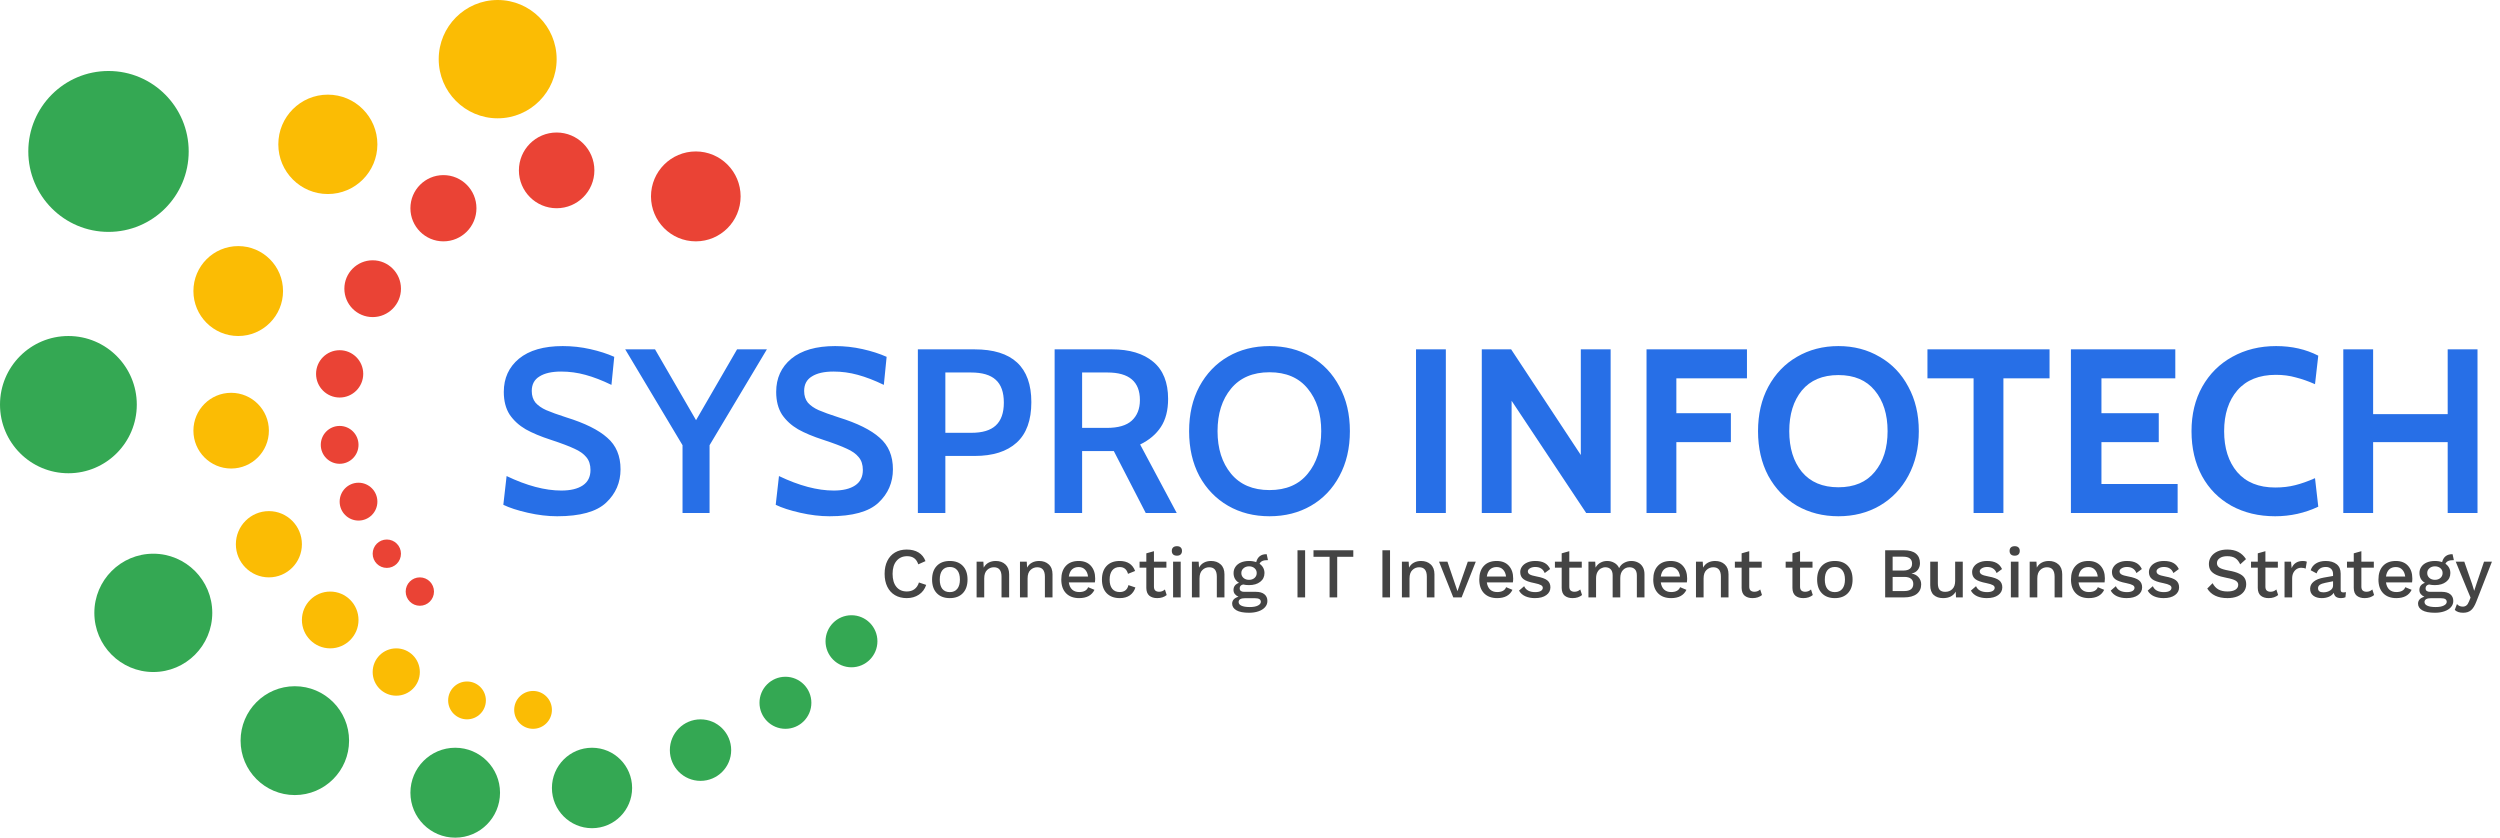 <svg width="385" height="129" viewBox="0 0 385 129" fill="none" xmlns="http://www.w3.org/2000/svg">
<path d="M107.154 37.169C110.965 37.169 114.055 34.07 114.055 30.246C114.055 26.422 110.965 23.322 107.154 23.322C103.342 23.322 100.252 26.422 100.252 30.246C100.252 34.07 103.342 37.169 107.154 37.169Z" fill="#EA4335"/>
<path d="M76.642 18.22C81.657 18.22 85.723 14.142 85.723 9.11C85.723 4.079 81.657 0 76.642 0C71.627 0 67.561 4.079 67.561 9.11C67.561 14.142 71.627 18.22 76.642 18.22Z" fill="#FBBC04"/>
<path d="M50.489 29.881C54.702 29.881 58.117 26.455 58.117 22.229C58.117 18.002 54.702 14.576 50.489 14.576C46.277 14.576 42.861 18.002 42.861 22.229C42.861 26.455 46.277 29.881 50.489 29.881Z" fill="#FBBC04"/>
<path d="M36.687 51.746C40.498 51.746 43.588 48.646 43.588 44.822C43.588 40.998 40.498 37.898 36.687 37.898C32.875 37.898 29.785 40.998 29.785 44.822C29.785 48.646 32.875 51.746 36.687 51.746Z" fill="#FBBC04"/>
<path d="M35.597 72.153C38.807 72.153 41.409 69.542 41.409 66.322C41.409 63.102 38.807 60.492 35.597 60.492C32.387 60.492 29.785 63.102 29.785 66.322C29.785 69.542 32.387 72.153 35.597 72.153Z" fill="#FBBC04"/>
<path d="M41.409 88.915C44.217 88.915 46.494 86.631 46.494 83.814C46.494 80.996 44.217 78.712 41.409 78.712C38.6 78.712 36.323 80.996 36.323 83.814C36.323 86.631 38.6 88.915 41.409 88.915Z" fill="#FBBC04"/>
<path d="M50.853 99.847C53.26 99.847 55.211 97.89 55.211 95.475C55.211 93.059 53.26 91.102 50.853 91.102C48.445 91.102 46.494 93.059 46.494 95.475C46.494 97.89 48.445 99.847 50.853 99.847Z" fill="#FBBC04"/>
<path d="M61.023 107.136C63.029 107.136 64.656 105.505 64.656 103.492C64.656 101.479 63.029 99.848 61.023 99.848C59.017 99.848 57.391 101.479 57.391 103.492C57.391 105.505 59.017 107.136 61.023 107.136Z" fill="#FBBC04"/>
<path d="M71.92 110.779C73.525 110.779 74.826 109.474 74.826 107.864C74.826 106.254 73.525 104.949 71.92 104.949C70.315 104.949 69.014 106.254 69.014 107.864C69.014 109.474 70.315 110.779 71.92 110.779Z" fill="#FBBC04"/>
<path d="M82.091 112.237C83.695 112.237 84.996 110.932 84.996 109.322C84.996 107.712 83.695 106.407 82.091 106.407C80.486 106.407 79.185 107.712 79.185 109.322C79.185 110.932 80.486 112.237 82.091 112.237Z" fill="#FBBC04"/>
<path d="M16.709 35.712C23.529 35.712 29.059 30.165 29.059 23.322C29.059 16.479 23.529 10.932 16.709 10.932C9.888 10.932 4.359 16.479 4.359 23.322C4.359 30.165 9.888 35.712 16.709 35.712Z" fill="#34A853"/>
<path d="M10.534 72.881C16.351 72.881 21.067 68.15 21.067 62.313C21.067 56.477 16.351 51.746 10.534 51.746C4.716 51.746 0 56.477 0 62.313C0 68.15 4.716 72.881 10.534 72.881Z" fill="#34A853"/>
<path d="M23.61 103.491C28.625 103.491 32.691 99.413 32.691 94.381C32.691 89.35 28.625 85.271 23.61 85.271C18.595 85.271 14.529 89.35 14.529 94.381C14.529 99.413 18.595 103.491 23.61 103.491Z" fill="#34A853"/>
<path d="M45.404 122.44C50.018 122.44 53.758 118.688 53.758 114.059C53.758 109.43 50.018 105.678 45.404 105.678C40.79 105.678 37.05 109.43 37.05 114.059C37.05 118.688 40.79 122.44 45.404 122.44Z" fill="#34A853"/>
<path d="M70.104 129C73.915 129 77.005 125.9 77.005 122.076C77.005 118.252 73.915 115.152 70.104 115.152C66.292 115.152 63.203 118.252 63.203 122.076C63.203 125.9 66.292 129 70.104 129Z" fill="#34A853"/>
<path d="M91.171 127.542C94.582 127.542 97.346 124.768 97.346 121.347C97.346 117.926 94.582 115.152 91.171 115.152C87.761 115.152 84.996 117.926 84.996 121.347C84.996 124.768 87.761 127.542 91.171 127.542Z" fill="#34A853"/>
<path d="M107.88 120.254C110.488 120.254 112.602 118.133 112.602 115.517C112.602 112.901 110.488 110.78 107.88 110.78C105.272 110.78 103.158 112.901 103.158 115.517C103.158 118.133 105.272 120.254 107.88 120.254Z" fill="#34A853"/>
<path d="M120.956 112.237C123.163 112.237 124.952 110.443 124.952 108.229C124.952 106.015 123.163 104.221 120.956 104.221C118.749 104.221 116.961 106.015 116.961 108.229C116.961 110.443 118.749 112.237 120.956 112.237Z" fill="#34A853"/>
<path d="M131.127 102.763C133.334 102.763 135.123 100.968 135.123 98.754C135.123 96.54 133.334 94.746 131.127 94.746C128.921 94.746 127.132 96.54 127.132 98.754C127.132 100.968 128.921 102.763 131.127 102.763Z" fill="#34A853"/>
<path d="M85.723 32.068C88.933 32.068 91.535 29.457 91.535 26.237C91.535 23.017 88.933 20.407 85.723 20.407C82.513 20.407 79.911 23.017 79.911 26.237C79.911 29.457 82.513 32.068 85.723 32.068Z" fill="#EA4335"/>
<path d="M68.288 37.169C71.096 37.169 73.373 34.885 73.373 32.068C73.373 29.25 71.096 26.966 68.288 26.966C65.479 26.966 63.203 29.25 63.203 32.068C63.203 34.885 65.479 37.169 68.288 37.169Z" fill="#EA4335"/>
<path d="M57.391 48.831C59.798 48.831 61.75 46.873 61.75 44.458C61.75 42.042 59.798 40.085 57.391 40.085C54.983 40.085 53.032 42.042 53.032 44.458C53.032 46.873 54.983 48.831 57.391 48.831Z" fill="#EA4335"/>
<path d="M52.306 61.22C54.312 61.22 55.938 59.589 55.938 57.576C55.938 55.564 54.312 53.932 52.306 53.932C50.3 53.932 48.673 55.564 48.673 57.576C48.673 59.589 50.3 61.22 52.306 61.22Z" fill="#EA4335"/>
<path d="M52.306 71.424C53.91 71.424 55.211 70.119 55.211 68.508C55.211 66.898 53.91 65.593 52.306 65.593C50.701 65.593 49.4 66.898 49.4 68.508C49.4 70.119 50.701 71.424 52.306 71.424Z" fill="#EA4335"/>
<path d="M55.211 80.169C56.816 80.169 58.117 78.864 58.117 77.254C58.117 75.644 56.816 74.339 55.211 74.339C53.606 74.339 52.306 75.644 52.306 77.254C52.306 78.864 53.606 80.169 55.211 80.169Z" fill="#EA4335"/>
<path d="M59.57 87.458C60.774 87.458 61.749 86.479 61.749 85.271C61.749 84.064 60.774 83.085 59.57 83.085C58.367 83.085 57.391 84.064 57.391 85.271C57.391 86.479 58.367 87.458 59.57 87.458Z" fill="#EA4335"/>
<path d="M64.656 93.288C65.859 93.288 66.835 92.309 66.835 91.102C66.835 89.894 65.859 88.915 64.656 88.915C63.452 88.915 62.476 89.894 62.476 91.102C62.476 92.309 63.452 93.288 64.656 93.288Z" fill="#EA4335"/>
<path d="M85.803 79.504C84.367 79.504 82.86 79.324 81.281 78.964C79.702 78.604 78.446 78.196 77.513 77.74L78.016 73.312C81.126 74.8 83.937 75.544 86.448 75.544C87.86 75.544 88.96 75.28 89.75 74.752C90.539 74.224 90.934 73.432 90.934 72.376C90.934 71.56 90.719 70.9 90.288 70.396C89.882 69.892 89.271 69.46 88.458 69.1C87.645 68.716 86.437 68.26 84.834 67.732C83.279 67.228 81.987 66.688 80.958 66.112C79.93 65.512 79.104 64.756 78.482 63.844C77.884 62.908 77.585 61.744 77.585 60.352C77.585 58.24 78.363 56.536 79.918 55.24C81.497 53.944 83.745 53.296 86.664 53.296C88.099 53.296 89.511 53.452 90.898 53.764C92.286 54.076 93.518 54.472 94.594 54.952L94.164 59.272C92.728 58.576 91.389 58.06 90.145 57.724C88.924 57.388 87.681 57.22 86.413 57.22C84.977 57.22 83.865 57.472 83.076 57.976C82.286 58.456 81.891 59.2 81.891 60.208C81.891 60.928 82.083 61.528 82.465 62.008C82.872 62.464 83.422 62.848 84.116 63.16C84.834 63.472 85.862 63.844 87.202 64.276C90.073 65.164 92.178 66.208 93.518 67.408C94.881 68.584 95.563 70.204 95.563 72.268C95.563 74.308 94.822 76.024 93.338 77.416C91.855 78.808 89.343 79.504 85.803 79.504ZM118.1 53.8L109.273 68.56V79H105.11V68.56L96.283 53.8H100.876L107.192 64.708L113.507 53.8H118.1ZM127.749 79.504C126.314 79.504 124.807 79.324 123.228 78.964C121.649 78.604 120.393 78.196 119.46 77.74L119.962 73.312C123.072 74.8 125.883 75.544 128.395 75.544C129.806 75.544 130.907 75.28 131.696 74.752C132.486 74.224 132.88 73.432 132.88 72.376C132.88 71.56 132.665 70.9 132.235 70.396C131.828 69.892 131.218 69.46 130.404 69.1C129.591 68.716 128.383 68.26 126.78 67.732C125.225 67.228 123.933 66.688 122.905 66.112C121.876 65.512 121.051 64.756 120.429 63.844C119.831 62.908 119.532 61.744 119.532 60.352C119.532 58.24 120.309 56.536 121.864 55.24C123.443 53.944 125.692 53.296 128.61 53.296C130.046 53.296 131.457 53.452 132.845 53.764C134.232 54.076 135.464 54.472 136.541 54.952L136.11 59.272C134.675 58.576 133.335 58.06 132.091 57.724C130.871 57.388 129.627 57.22 128.359 57.22C126.924 57.22 125.811 57.472 125.022 57.976C124.232 58.456 123.838 59.2 123.838 60.208C123.838 60.928 124.029 61.528 124.412 62.008C124.819 62.464 125.369 62.848 126.063 63.16C126.78 63.472 127.809 63.844 129.149 64.276C132.019 65.164 134.124 66.208 135.464 67.408C136.828 68.584 137.51 70.204 137.51 72.268C137.51 74.308 136.768 76.024 135.285 77.416C133.802 78.808 131.29 79.504 127.749 79.504ZM141.351 53.8H150.071C155.908 53.8 158.827 56.512 158.827 61.936C158.827 64.72 158.073 66.796 156.566 68.164C155.059 69.532 152.906 70.216 150.107 70.216H145.585V79H141.351V53.8ZM149.604 66.652C151.279 66.652 152.523 66.28 153.336 65.536C154.174 64.768 154.592 63.592 154.592 62.008C154.592 60.4 154.174 59.224 153.336 58.48C152.523 57.736 151.255 57.364 149.533 57.364H145.585V66.652H149.604ZM162.412 53.8H171.24C173.943 53.8 176.06 54.436 177.591 55.708C179.122 56.98 179.888 58.888 179.888 61.432C179.888 63.184 179.517 64.624 178.775 65.752C178.034 66.88 176.969 67.78 175.581 68.452L181.215 79H176.443L171.527 69.46H171.347H166.646V79H162.412V53.8ZM170.45 65.896C172.196 65.896 173.476 65.524 174.29 64.78C175.127 64.012 175.546 62.956 175.546 61.612C175.546 58.78 173.883 57.364 170.558 57.364H166.646V65.896H170.45ZM195.503 79.504C193.111 79.504 190.982 78.964 189.116 77.884C187.25 76.804 185.779 75.28 184.702 73.312C183.649 71.32 183.123 69.016 183.123 66.4C183.123 63.784 183.649 61.492 184.702 59.524C185.779 57.532 187.25 55.996 189.116 54.916C190.982 53.836 193.111 53.296 195.503 53.296C197.895 53.296 200.024 53.836 201.89 54.916C203.756 55.996 205.216 57.532 206.268 59.524C207.345 61.492 207.883 63.784 207.883 66.4C207.883 69.016 207.345 71.32 206.268 73.312C205.216 75.28 203.756 76.804 201.89 77.884C200.024 78.964 197.895 79.504 195.503 79.504ZM195.503 75.472C198.063 75.472 200.024 74.632 201.388 72.952C202.776 71.272 203.469 69.088 203.469 66.4C203.469 63.712 202.776 61.528 201.388 59.848C200.024 58.168 198.063 57.328 195.503 57.328C192.943 57.328 190.97 58.168 189.582 59.848C188.195 61.528 187.501 63.712 187.501 66.4C187.501 69.088 188.195 71.272 189.582 72.952C190.97 74.632 192.943 75.472 195.503 75.472Z" fill="#276FE7"/>
<path d="M218.067 53.8H222.66V79H218.067V53.8ZM228.195 53.8H232.716L243.445 70.072V53.8H248.038V79H244.271L232.788 61.72V79H228.195V53.8ZM253.566 53.8H269.032V58.264H258.159V63.628H266.556V68.092H258.159V79H253.566V53.8ZM283.117 79.504C280.749 79.504 278.62 78.964 276.73 77.884C274.864 76.78 273.392 75.244 272.316 73.276C271.263 71.284 270.737 68.992 270.737 66.4C270.737 63.808 271.263 61.528 272.316 59.56C273.392 57.568 274.864 56.032 276.73 54.952C278.62 53.848 280.749 53.296 283.117 53.296C285.485 53.296 287.603 53.848 289.468 54.952C291.358 56.032 292.83 57.568 293.882 59.56C294.959 61.528 295.497 63.808 295.497 66.4C295.497 68.992 294.959 71.284 293.882 73.276C292.83 75.244 291.358 76.78 289.468 77.884C287.603 78.964 285.485 79.504 283.117 79.504ZM283.117 75.04C285.557 75.04 287.423 74.248 288.715 72.664C290.031 71.08 290.689 68.992 290.689 66.4C290.689 63.808 290.031 61.72 288.715 60.136C287.423 58.552 285.557 57.76 283.117 57.76C280.677 57.76 278.799 58.552 277.483 60.136C276.191 61.72 275.546 63.808 275.546 66.4C275.546 68.992 276.191 71.08 277.483 72.664C278.799 74.248 280.677 75.04 283.117 75.04ZM303.932 58.264H296.827V53.8H315.63V58.264H308.525V79H303.932V58.264ZM318.921 53.8H334.997V58.264H323.622V63.628H332.45V68.092H323.622V74.536H335.356V79H318.921V53.8ZM350.376 79.504C347.84 79.504 345.591 78.964 343.629 77.884C341.692 76.804 340.185 75.28 339.108 73.312C338.032 71.32 337.493 69.016 337.493 66.4C337.493 63.808 338.044 61.528 339.144 59.56C340.268 57.568 341.811 56.032 343.773 54.952C345.759 53.848 348.007 53.296 350.519 53.296C352.935 53.296 355.1 53.788 357.014 54.772L356.512 59.164C355.483 58.708 354.49 58.36 353.533 58.12C352.6 57.856 351.584 57.724 350.483 57.724C347.924 57.724 345.95 58.516 344.562 60.1C343.199 61.684 342.517 63.784 342.517 66.4C342.517 69.016 343.187 71.116 344.527 72.7C345.89 74.284 347.84 75.076 350.376 75.076C351.5 75.076 352.529 74.956 353.462 74.716C354.419 74.476 355.435 74.116 356.512 73.636L357.014 78.028C354.933 79.012 352.72 79.504 350.376 79.504ZM360.868 53.8H365.461V63.772H376.944V53.8H381.537V79H376.944V68.092H365.461V79H360.868V53.8Z" fill="#276FE7"/>
<path d="M142.634 90.075C142.415 90.728 142.038 91.23 141.505 91.582C140.978 91.934 140.357 92.11 139.641 92.11C138.946 92.11 138.343 91.96 137.832 91.659C137.32 91.358 136.925 90.926 136.647 90.361C136.369 89.796 136.231 89.133 136.231 88.37C136.231 87.607 136.369 86.944 136.647 86.379C136.925 85.814 137.32 85.382 137.832 85.081C138.343 84.78 138.943 84.63 139.63 84.63C140.353 84.63 140.96 84.78 141.45 85.081C141.947 85.382 142.305 85.825 142.524 86.412L141.417 86.907C141.27 86.474 141.059 86.159 140.781 85.961C140.503 85.756 140.141 85.653 139.696 85.653C139.016 85.653 138.471 85.895 138.062 86.379C137.66 86.856 137.459 87.519 137.459 88.37C137.459 89.228 137.652 89.895 138.04 90.372C138.428 90.849 138.965 91.087 139.652 91.087C140.119 91.087 140.511 90.97 140.825 90.735C141.147 90.5 141.377 90.156 141.516 89.701L142.634 90.075ZM146.27 86.39C147.125 86.39 147.794 86.643 148.277 87.149C148.759 87.655 149 88.355 149 89.25C149 90.145 148.759 90.845 148.277 91.351C147.794 91.857 147.125 92.11 146.27 92.11C145.415 92.11 144.746 91.857 144.264 91.351C143.781 90.845 143.54 90.145 143.54 89.25C143.54 88.355 143.781 87.655 144.264 87.149C144.746 86.643 145.415 86.39 146.27 86.39ZM146.27 87.314C145.773 87.314 145.389 87.483 145.119 87.82C144.856 88.15 144.724 88.627 144.724 89.25C144.724 89.873 144.856 90.354 145.119 90.691C145.389 91.021 145.773 91.186 146.27 91.186C146.767 91.186 147.15 91.017 147.422 90.68C147.692 90.343 147.827 89.866 147.827 89.25C147.827 88.634 147.692 88.157 147.422 87.82C147.15 87.483 146.767 87.314 146.27 87.314ZM153.346 86.39C153.953 86.39 154.447 86.566 154.827 86.918C155.214 87.27 155.408 87.776 155.408 88.436V92H154.235V88.81C154.235 87.842 153.844 87.358 153.061 87.358C152.653 87.358 152.302 87.501 152.009 87.787C151.717 88.066 151.57 88.498 151.57 89.085V92H150.397V86.5H151.439L151.493 87.413C151.677 87.068 151.929 86.812 152.25 86.643C152.572 86.474 152.938 86.39 153.346 86.39ZM160.026 86.39C160.633 86.39 161.126 86.566 161.506 86.918C161.894 87.27 162.087 87.776 162.087 88.436V92H160.914V88.81C160.914 87.842 160.523 87.358 159.741 87.358C159.331 87.358 158.98 87.501 158.688 87.787C158.396 88.066 158.25 88.498 158.25 89.085V92H157.076V86.5H158.118L158.173 87.413C158.355 87.068 158.607 86.812 158.929 86.643C159.251 86.474 159.616 86.39 160.026 86.39ZM168.657 89.085C168.657 89.298 168.642 89.499 168.613 89.69H164.6C164.666 90.174 164.837 90.544 165.115 90.801C165.392 91.05 165.751 91.175 166.19 91.175C166.548 91.175 166.844 91.113 167.078 90.988C167.319 90.856 167.484 90.669 167.571 90.427L168.547 90.834C168.138 91.685 167.352 92.11 166.19 92.11C165.327 92.11 164.651 91.857 164.161 91.351C163.679 90.845 163.438 90.145 163.438 89.25C163.438 88.348 163.671 87.648 164.14 87.149C164.607 86.643 165.265 86.39 166.113 86.39C166.917 86.39 167.542 86.636 167.988 87.127C168.434 87.618 168.657 88.271 168.657 89.085ZM166.113 87.325C165.689 87.325 165.346 87.45 165.082 87.699C164.826 87.948 164.666 88.311 164.6 88.788H167.56C167.502 88.326 167.344 87.967 167.089 87.71C166.84 87.453 166.515 87.325 166.113 87.325ZM172.429 86.39C173.628 86.39 174.42 86.903 174.808 87.93L173.712 88.37C173.521 87.673 173.094 87.325 172.429 87.325C171.939 87.325 171.559 87.494 171.288 87.831C171.018 88.168 170.883 88.645 170.883 89.261C170.883 89.877 171.018 90.35 171.288 90.68C171.559 91.01 171.939 91.175 172.429 91.175C172.802 91.175 173.102 91.083 173.328 90.9C173.554 90.717 173.705 90.453 173.777 90.108L174.852 90.471C174.691 90.984 174.406 91.388 173.997 91.681C173.587 91.967 173.072 92.11 172.451 92.11C171.588 92.11 170.912 91.857 170.422 91.351C169.94 90.845 169.699 90.145 169.699 89.25C169.699 88.355 169.94 87.655 170.422 87.149C170.905 86.643 171.573 86.39 172.429 86.39ZM179.67 91.637C179.495 91.784 179.279 91.901 179.023 91.989C178.774 92.07 178.504 92.11 178.212 92.11C177.708 92.11 177.302 91.985 176.995 91.736C176.695 91.479 176.541 91.083 176.534 90.548V87.424H175.493V86.5H176.534V85.213L177.708 84.883V86.5H179.626V87.424H177.708V90.35C177.708 90.614 177.776 90.812 177.916 90.944C178.062 91.069 178.259 91.131 178.508 91.131C178.844 91.131 179.14 91.014 179.396 90.779L179.67 91.637ZM181.247 85.576C180.998 85.576 180.805 85.514 180.666 85.389C180.527 85.257 180.458 85.074 180.458 84.839C180.458 84.604 180.527 84.425 180.666 84.3C180.805 84.175 180.998 84.113 181.247 84.113C181.495 84.113 181.686 84.175 181.817 84.3C181.956 84.425 182.026 84.604 182.026 84.839C182.026 85.074 181.956 85.257 181.817 85.389C181.686 85.514 181.495 85.576 181.247 85.576ZM181.828 92H180.655V86.5H181.828V92ZM186.503 86.39C187.11 86.39 187.604 86.566 187.983 86.918C188.371 87.27 188.565 87.776 188.565 88.436V92H187.391V88.81C187.391 87.842 187.001 87.358 186.218 87.358C185.809 87.358 185.459 87.501 185.166 87.787C184.874 88.066 184.727 88.498 184.727 89.085V92H183.554V86.5H184.595L184.65 87.413C184.834 87.068 185.086 86.812 185.407 86.643C185.729 86.474 186.095 86.39 186.503 86.39ZM193.424 91.142C193.979 91.142 194.411 91.267 194.718 91.516C195.025 91.765 195.178 92.11 195.178 92.55C195.178 92.924 195.054 93.247 194.805 93.518C194.564 93.789 194.227 93.998 193.797 94.145C193.372 94.292 192.894 94.365 192.36 94.365C191.49 94.365 190.836 94.237 190.398 93.98C189.966 93.723 189.751 93.382 189.751 92.957C189.751 92.708 189.834 92.488 190.003 92.297C190.178 92.114 190.42 91.982 190.727 91.901C190.492 91.791 190.306 91.652 190.167 91.483C190.028 91.307 189.959 91.098 189.959 90.856C189.959 90.321 190.244 89.954 190.814 89.756C190.536 89.595 190.324 89.386 190.178 89.129C190.039 88.872 189.97 88.579 189.97 88.249C189.97 87.882 190.069 87.56 190.266 87.281C190.463 86.995 190.741 86.775 191.099 86.621C191.464 86.467 191.881 86.39 192.349 86.39C192.751 86.39 193.12 86.449 193.457 86.566C193.558 86.163 193.742 85.858 194.005 85.653C194.275 85.44 194.63 85.338 195.069 85.345L195.266 86.258C194.915 86.251 194.63 86.295 194.411 86.39C194.198 86.485 194.052 86.628 193.972 86.819C194.213 86.988 194.4 87.193 194.531 87.435C194.663 87.677 194.729 87.948 194.729 88.249C194.729 88.814 194.509 89.265 194.071 89.602C193.639 89.939 193.065 90.108 192.349 90.108C192.012 90.108 191.709 90.075 191.439 90.009C191.256 90.053 191.121 90.126 191.034 90.229C190.953 90.324 190.913 90.453 190.913 90.614C190.913 90.783 190.971 90.915 191.088 91.01C191.212 91.098 191.38 91.142 191.593 91.142H193.424ZM192.349 87.215C192.012 87.215 191.731 87.314 191.505 87.512C191.278 87.703 191.165 87.948 191.165 88.249C191.165 88.557 191.278 88.81 191.505 89.008C191.731 89.199 192.012 89.294 192.349 89.294C192.692 89.294 192.974 89.199 193.194 89.008C193.42 88.81 193.534 88.557 193.534 88.249C193.534 87.941 193.42 87.692 193.194 87.501C192.974 87.31 192.692 87.215 192.349 87.215ZM192.47 93.485C193.003 93.485 193.42 93.408 193.72 93.254C194.019 93.1 194.169 92.909 194.169 92.682C194.169 92.499 194.096 92.359 193.95 92.264C193.804 92.169 193.558 92.121 193.216 92.121H191.735C191.406 92.121 191.157 92.172 190.99 92.275C190.828 92.378 190.749 92.521 190.749 92.704C190.749 92.953 190.891 93.144 191.176 93.276C191.468 93.415 191.9 93.485 192.47 93.485ZM200.988 92H199.815V84.74H200.988V92ZM208.408 85.752H205.93V92H204.757V85.752H202.279V84.74H208.408V85.752ZM214.065 92H212.892V84.74H214.065V92ZM218.844 86.39C219.451 86.39 219.944 86.566 220.324 86.918C220.712 87.27 220.905 87.776 220.905 88.436V92H219.732V88.81C219.732 87.842 219.341 87.358 218.559 87.358C218.149 87.358 217.798 87.501 217.506 87.787C217.214 88.066 217.067 88.498 217.067 89.085V92H215.894V86.5H216.936L216.991 87.413C217.173 87.068 217.425 86.812 217.747 86.643C218.069 86.474 218.434 86.39 218.844 86.39ZM227.269 86.5L225.088 92H223.805L221.612 86.5H222.906L224.452 91.043L226.041 86.5H227.269ZM233.029 89.085C233.029 89.298 233.015 89.499 232.985 89.69H228.972C229.038 90.174 229.21 90.544 229.487 90.801C229.765 91.05 230.123 91.175 230.562 91.175C230.921 91.175 231.217 91.113 231.45 90.988C231.691 90.856 231.856 90.669 231.943 90.427L232.919 90.834C232.511 91.685 231.724 92.11 230.562 92.11C229.7 92.11 229.024 91.857 228.533 91.351C228.051 90.845 227.81 90.145 227.81 89.25C227.81 88.348 228.044 87.648 228.511 87.149C228.98 86.643 229.638 86.39 230.485 86.39C231.289 86.39 231.914 86.636 232.36 87.127C232.807 87.618 233.029 88.271 233.029 89.085ZM230.485 87.325C230.061 87.325 229.718 87.45 229.454 87.699C229.199 87.948 229.038 88.311 228.972 88.788H231.932C231.875 88.326 231.717 87.967 231.461 87.71C231.213 87.453 230.888 87.325 230.485 87.325ZM236.374 92.11C235.819 92.11 235.325 92.015 234.894 91.824C234.47 91.633 234.148 91.344 233.929 90.955L234.718 90.273C234.857 90.588 235.073 90.819 235.365 90.966C235.657 91.113 236.008 91.186 236.418 91.186C236.791 91.186 237.08 91.127 237.284 91.01C237.488 90.885 237.591 90.724 237.591 90.526C237.591 90.35 237.496 90.211 237.306 90.108C237.116 89.998 236.787 89.895 236.319 89.8C235.508 89.646 234.938 89.441 234.609 89.184C234.28 88.927 234.115 88.564 234.115 88.095C234.115 87.794 234.207 87.516 234.389 87.259C234.572 86.995 234.835 86.786 235.179 86.632C235.53 86.471 235.942 86.39 236.418 86.39C237.025 86.39 237.51 86.493 237.876 86.698C238.242 86.896 238.523 87.208 238.72 87.633L237.887 88.249C237.756 87.926 237.569 87.692 237.328 87.545C237.094 87.391 236.795 87.314 236.429 87.314C236.1 87.314 235.826 87.384 235.607 87.523C235.394 87.655 235.289 87.809 235.289 87.985C235.289 88.183 235.383 88.341 235.574 88.458C235.771 88.575 236.126 88.682 236.637 88.777C237.412 88.916 237.96 89.114 238.282 89.371C238.604 89.628 238.764 89.987 238.764 90.449C238.764 90.94 238.552 91.34 238.128 91.648C237.705 91.956 237.12 92.11 236.374 92.11ZM243.636 91.637C243.46 91.784 243.245 91.901 242.989 91.989C242.74 92.07 242.469 92.11 242.177 92.11C241.673 92.11 241.267 91.985 240.96 91.736C240.66 91.479 240.507 91.083 240.5 90.548V87.424H239.458V86.5H240.5V85.213L241.673 84.883V86.5H243.592V87.424H241.673V90.35C241.673 90.614 241.743 90.812 241.881 90.944C242.028 91.069 242.225 91.131 242.473 91.131C242.809 91.131 243.105 91.014 243.361 90.779L243.636 91.637ZM251.232 86.39C251.598 86.39 251.934 86.467 252.241 86.621C252.548 86.768 252.793 86.995 252.975 87.303C253.159 87.611 253.25 87.989 253.25 88.436V92H252.076V88.623C252.076 88.19 251.975 87.871 251.769 87.666C251.565 87.461 251.291 87.358 250.947 87.358C250.545 87.358 250.205 87.505 249.927 87.798C249.657 88.091 249.522 88.495 249.522 89.008V92H248.348V88.623C248.348 88.19 248.247 87.871 248.041 87.666C247.837 87.461 247.563 87.358 247.219 87.358C246.986 87.358 246.759 87.42 246.539 87.545C246.32 87.662 246.142 87.849 246.002 88.106C245.863 88.363 245.794 88.685 245.794 89.074V92H244.62V86.5H245.662L245.717 87.413C245.9 87.076 246.148 86.823 246.462 86.654C246.777 86.478 247.12 86.39 247.493 86.39C247.903 86.39 248.272 86.485 248.601 86.676C248.937 86.859 249.186 87.131 249.346 87.49C249.515 87.131 249.771 86.859 250.114 86.676C250.465 86.485 250.837 86.39 251.232 86.39ZM259.82 89.085C259.82 89.298 259.805 89.499 259.776 89.69H255.763C255.829 90.174 256.001 90.544 256.279 90.801C256.556 91.05 256.915 91.175 257.353 91.175C257.711 91.175 258.007 91.113 258.241 90.988C258.483 90.856 258.647 90.669 258.735 90.427L259.711 90.834C259.301 91.685 258.516 92.11 257.353 92.11C256.49 92.11 255.814 91.857 255.325 91.351C254.842 90.845 254.601 90.145 254.601 89.25C254.601 88.348 254.834 87.648 255.303 87.149C255.77 86.643 256.428 86.39 257.277 86.39C258.08 86.39 258.705 86.636 259.151 87.127C259.597 87.618 259.82 88.271 259.82 89.085ZM257.277 87.325C256.852 87.325 256.509 87.45 256.246 87.699C255.99 87.948 255.829 88.311 255.763 88.788H258.724C258.665 88.326 258.508 87.967 258.252 87.71C258.003 87.453 257.678 87.325 257.277 87.325ZM264.129 86.39C264.736 86.39 265.23 86.566 265.61 86.918C265.997 87.27 266.191 87.776 266.191 88.436V92H265.018V88.81C265.018 87.842 264.627 87.358 263.844 87.358C263.436 87.358 263.085 87.501 262.792 87.787C262.5 88.066 262.353 88.498 262.353 89.085V92H261.18V86.5H262.222L262.276 87.413C262.46 87.068 262.712 86.812 263.033 86.643C263.355 86.474 263.721 86.39 264.129 86.39ZM271.347 91.637C271.172 91.784 270.956 91.901 270.7 91.989C270.452 92.07 270.182 92.11 269.889 92.11C269.384 92.11 268.979 91.985 268.672 91.736C268.373 91.479 268.219 91.083 268.211 90.548V87.424H267.17V86.5H268.211V85.213L269.384 84.883V86.5H271.303V87.424H269.384V90.35C269.384 90.614 269.454 90.812 269.593 90.944C269.739 91.069 269.937 91.131 270.185 91.131C270.522 91.131 270.818 91.014 271.073 90.779L271.347 91.637ZM279.17 91.637C278.994 91.784 278.778 91.901 278.523 91.989C278.274 92.07 278.004 92.11 277.711 92.11C277.207 92.11 276.801 91.985 276.494 91.736C276.194 91.479 276.041 91.083 276.034 90.548V87.424H274.992V86.5H276.034V85.213L277.207 84.883V86.5H279.126V87.424H277.207V90.35C277.207 90.614 277.276 90.812 277.415 90.944C277.561 91.069 277.758 91.131 278.008 91.131C278.343 91.131 278.639 91.014 278.896 90.779L279.17 91.637ZM282.567 86.39C283.422 86.39 284.091 86.643 284.573 87.149C285.056 87.655 285.297 88.355 285.297 89.25C285.297 90.145 285.056 90.845 284.573 91.351C284.091 91.857 283.422 92.11 282.567 92.11C281.712 92.11 281.043 91.857 280.56 91.351C280.078 90.845 279.837 90.145 279.837 89.25C279.837 88.355 280.078 87.655 280.56 87.149C281.043 86.643 281.712 86.39 282.567 86.39ZM282.567 87.314C282.069 87.314 281.686 87.483 281.416 87.82C281.152 88.15 281.021 88.627 281.021 89.25C281.021 89.873 281.152 90.354 281.416 90.691C281.686 91.021 282.069 91.186 282.567 91.186C283.064 91.186 283.448 91.017 283.718 90.68C283.988 90.343 284.124 89.866 284.124 89.25C284.124 88.634 283.988 88.157 283.718 87.82C283.448 87.483 283.064 87.314 282.567 87.314ZM290.315 84.74H293.166C294.014 84.74 294.642 84.912 295.051 85.257C295.468 85.602 295.676 86.093 295.676 86.731C295.676 87.127 295.563 87.472 295.337 87.765C295.11 88.058 294.792 88.242 294.383 88.315V88.326C294.836 88.399 295.194 88.59 295.457 88.898C295.727 89.206 295.863 89.569 295.863 89.987C295.863 90.618 295.633 91.113 295.172 91.472C294.712 91.824 294.058 92 293.209 92H290.315V84.74ZM293.078 87.864C293.999 87.864 294.459 87.508 294.459 86.797C294.459 86.086 293.999 85.73 293.078 85.73H291.466V87.864H293.078ZM293.264 91.021C293.718 91.021 294.061 90.929 294.295 90.746C294.529 90.555 294.646 90.284 294.646 89.932C294.646 89.58 294.529 89.312 294.295 89.129C294.061 88.938 293.718 88.843 293.264 88.843H291.466V91.021H293.264ZM302.267 86.5V92H301.225L301.182 91.109C300.809 91.776 300.158 92.11 299.23 92.11C298.638 92.11 298.159 91.949 297.794 91.626C297.436 91.296 297.256 90.794 297.256 90.119V86.5H298.43V89.811C298.43 90.295 298.524 90.64 298.715 90.845C298.905 91.043 299.186 91.142 299.559 91.142C300.004 91.142 300.37 91.003 300.655 90.724C300.947 90.438 301.094 90.02 301.094 89.47V86.5H302.267ZM305.964 92.11C305.408 92.11 304.915 92.015 304.484 91.824C304.059 91.633 303.738 91.344 303.519 90.955L304.309 90.273C304.447 90.588 304.662 90.819 304.955 90.966C305.247 91.113 305.598 91.186 306.008 91.186C306.381 91.186 306.669 91.127 306.874 91.01C307.079 90.885 307.181 90.724 307.181 90.526C307.181 90.35 307.086 90.211 306.896 90.108C306.706 89.998 306.377 89.895 305.909 89.8C305.098 89.646 304.528 89.441 304.199 89.184C303.87 88.927 303.705 88.564 303.705 88.095C303.705 87.794 303.796 87.516 303.98 87.259C304.162 86.995 304.425 86.786 304.769 86.632C305.12 86.471 305.533 86.39 306.008 86.39C306.614 86.39 307.1 86.493 307.466 86.698C307.831 86.896 308.113 87.208 308.311 87.633L307.477 88.249C307.346 87.926 307.159 87.692 306.918 87.545C306.684 87.391 306.384 87.314 306.019 87.314C305.69 87.314 305.416 87.384 305.197 87.523C304.984 87.655 304.879 87.809 304.879 87.985C304.879 88.183 304.973 88.341 305.164 88.458C305.361 88.575 305.715 88.682 306.227 88.777C307.002 88.916 307.55 89.114 307.872 89.371C308.193 89.628 308.354 89.987 308.354 90.449C308.354 90.94 308.142 91.34 307.719 91.648C307.294 91.956 306.71 92.11 305.964 92.11ZM310.265 85.576C310.017 85.576 309.823 85.514 309.684 85.389C309.546 85.257 309.476 85.074 309.476 84.839C309.476 84.604 309.546 84.425 309.684 84.3C309.823 84.175 310.017 84.113 310.265 84.113C310.513 84.113 310.704 84.175 310.835 84.3C310.974 84.425 311.044 84.604 311.044 84.839C311.044 85.074 310.974 85.257 310.835 85.389C310.704 85.514 310.513 85.576 310.265 85.576ZM310.846 92H309.673V86.5H310.846V92ZM315.521 86.39C316.128 86.39 316.622 86.566 317.002 86.918C317.389 87.27 317.583 87.776 317.583 88.436V92H316.409V88.81C316.409 87.842 316.019 87.358 315.236 87.358C314.828 87.358 314.477 87.501 314.184 87.787C313.892 88.066 313.745 88.498 313.745 89.085V92H312.572V86.5H313.613L313.668 87.413C313.852 87.068 314.104 86.812 314.425 86.643C314.747 86.474 315.113 86.39 315.521 86.39ZM324.152 89.085C324.152 89.298 324.137 89.499 324.109 89.69H320.096C320.161 90.174 320.333 90.544 320.611 90.801C320.889 91.05 321.247 91.175 321.685 91.175C322.043 91.175 322.339 91.113 322.573 90.988C322.815 90.856 322.979 90.669 323.067 90.427L324.043 90.834C323.633 91.685 322.848 92.11 321.685 92.11C320.823 92.11 320.146 91.857 319.657 91.351C319.174 90.845 318.933 90.145 318.933 89.25C318.933 88.348 319.167 87.648 319.635 87.149C320.102 86.643 320.76 86.39 321.609 86.39C322.413 86.39 323.038 86.636 323.484 87.127C323.929 87.618 324.152 88.271 324.152 89.085ZM321.609 87.325C321.185 87.325 320.841 87.45 320.578 87.699C320.322 87.948 320.161 88.311 320.096 88.788H323.056C322.997 88.326 322.841 87.967 322.584 87.71C322.336 87.453 322.01 87.325 321.609 87.325ZM327.498 92.11C326.941 92.11 326.448 92.015 326.017 91.824C325.593 91.633 325.272 91.344 325.052 90.955L325.842 90.273C325.98 90.588 326.196 90.819 326.489 90.966C326.781 91.113 327.132 91.186 327.541 91.186C327.914 91.186 328.202 91.127 328.408 91.01C328.612 90.885 328.715 90.724 328.715 90.526C328.715 90.35 328.619 90.211 328.43 90.108C328.239 89.998 327.91 89.895 327.443 89.8C326.631 89.646 326.061 89.441 325.732 89.184C325.403 88.927 325.239 88.564 325.239 88.095C325.239 87.794 325.33 87.516 325.513 87.259C325.695 86.995 325.959 86.786 326.302 86.632C326.653 86.471 327.066 86.39 327.541 86.39C328.147 86.39 328.634 86.493 329 86.698C329.365 86.896 329.647 87.208 329.844 87.633L329.011 88.249C328.879 87.926 328.693 87.692 328.451 87.545C328.217 87.391 327.917 87.314 327.552 87.314C327.223 87.314 326.949 87.384 326.73 87.523C326.518 87.655 326.412 87.809 326.412 87.985C326.412 88.183 326.507 88.341 326.697 88.458C326.895 88.575 327.248 88.682 327.761 88.777C328.535 88.916 329.083 89.114 329.405 89.371C329.726 89.628 329.888 89.987 329.888 90.449C329.888 90.94 329.676 91.34 329.252 91.648C328.827 91.956 328.243 92.11 327.498 92.11ZM333.191 92.11C332.636 92.11 332.143 92.015 331.711 91.824C331.287 91.633 330.965 91.344 330.746 90.955L331.536 90.273C331.674 90.588 331.89 90.819 332.182 90.966C332.475 91.113 332.825 91.186 333.235 91.186C333.608 91.186 333.897 91.127 334.101 91.01C334.306 90.885 334.408 90.724 334.408 90.526C334.408 90.35 334.314 90.211 334.123 90.108C333.933 89.998 333.604 89.895 333.136 89.8C332.325 89.646 331.755 89.441 331.426 89.184C331.097 88.927 330.932 88.564 330.932 88.095C330.932 87.794 331.024 87.516 331.207 87.259C331.389 86.995 331.652 86.786 331.996 86.632C332.347 86.471 332.76 86.39 333.235 86.39C333.842 86.39 334.327 86.493 334.693 86.698C335.059 86.896 335.34 87.208 335.538 87.633L334.704 88.249C334.573 87.926 334.386 87.692 334.145 87.545C333.911 87.391 333.612 87.314 333.246 87.314C332.917 87.314 332.643 87.384 332.424 87.523C332.211 87.655 332.106 87.809 332.106 87.985C332.106 88.183 332.2 88.341 332.391 88.458C332.588 88.575 332.943 88.682 333.454 88.777C334.229 88.916 334.777 89.114 335.099 89.371C335.421 89.628 335.581 89.987 335.581 90.449C335.581 90.94 335.369 91.34 334.946 91.648C334.522 91.956 333.937 92.11 333.191 92.11ZM342.988 84.63C343.653 84.63 344.22 84.751 344.687 84.993C345.162 85.235 345.561 85.605 345.882 86.104L344.994 86.907C344.79 86.467 344.534 86.148 344.227 85.95C343.919 85.752 343.511 85.653 342.998 85.653C342.494 85.653 342.103 85.756 341.825 85.961C341.548 86.159 341.409 86.416 341.409 86.731C341.409 87.024 341.544 87.259 341.814 87.435C342.085 87.604 342.568 87.75 343.262 87.875C343.913 87.992 344.428 88.143 344.808 88.326C345.195 88.502 345.476 88.726 345.652 88.997C345.827 89.261 345.915 89.591 345.915 89.987C345.915 90.412 345.794 90.786 345.553 91.109C345.312 91.432 344.972 91.681 344.534 91.857C344.103 92.026 343.602 92.11 343.031 92.11C341.562 92.11 340.524 91.619 339.917 90.636L340.74 89.811C340.974 90.251 341.274 90.574 341.639 90.779C342.012 90.984 342.472 91.087 343.02 91.087C343.54 91.087 343.945 90.999 344.237 90.823C344.538 90.64 344.687 90.383 344.687 90.053C344.687 89.789 344.552 89.576 344.281 89.415C344.018 89.254 343.555 89.111 342.889 88.986C342.224 88.861 341.694 88.707 341.299 88.524C340.904 88.341 340.616 88.113 340.433 87.842C340.257 87.571 340.17 87.241 340.17 86.852C340.17 86.441 340.283 86.067 340.51 85.73C340.737 85.393 341.062 85.125 341.485 84.927C341.917 84.729 342.417 84.63 342.988 84.63ZM350.834 91.637C350.659 91.784 350.443 91.901 350.187 91.989C349.939 92.07 349.668 92.11 349.376 92.11C348.872 92.11 348.466 91.985 348.159 91.736C347.859 91.479 347.705 91.083 347.698 90.548V87.424H346.657V86.5H347.698V85.213L348.872 84.883V86.5H350.79V87.424H348.872V90.35C348.872 90.614 348.941 90.812 349.08 90.944C349.226 91.069 349.424 91.131 349.672 91.131C350.008 91.131 350.304 91.014 350.56 90.779L350.834 91.637ZM354.648 86.39C354.904 86.39 355.104 86.427 355.251 86.5L355.064 87.578C354.896 87.483 354.666 87.435 354.374 87.435C354.139 87.435 353.917 87.497 353.705 87.622C353.501 87.747 353.328 87.934 353.19 88.183C353.058 88.432 352.992 88.733 352.992 89.085V92H351.819V86.5H352.817L352.915 87.49C353.222 86.757 353.8 86.39 354.648 86.39ZM360.869 91.23C361.029 91.23 361.165 91.215 361.274 91.186L361.198 91.978C361 92.066 360.773 92.11 360.518 92.11C360.203 92.11 359.951 92.048 359.761 91.923C359.578 91.798 359.457 91.589 359.399 91.296C359.231 91.553 358.983 91.754 358.654 91.901C358.325 92.04 357.955 92.11 357.546 92.11C357.012 92.11 356.582 91.985 356.253 91.736C355.924 91.487 355.759 91.131 355.759 90.669C355.759 90.236 355.938 89.873 356.297 89.58C356.654 89.279 357.188 89.067 357.897 88.942L359.29 88.7V88.403C359.29 88.066 359.191 87.802 358.994 87.611C358.796 87.413 358.522 87.314 358.171 87.314C357.448 87.314 356.976 87.644 356.757 88.304L355.847 87.82C355.979 87.38 356.245 87.032 356.647 86.775C357.056 86.518 357.557 86.39 358.15 86.39C358.858 86.39 359.421 86.555 359.838 86.885C360.255 87.215 360.463 87.699 360.463 88.337V90.823C360.463 90.962 360.492 91.065 360.551 91.131C360.617 91.197 360.722 91.23 360.869 91.23ZM357.799 91.219C358.193 91.219 358.54 91.124 358.84 90.933C359.139 90.742 359.29 90.489 359.29 90.174V89.514L358.095 89.756C357.714 89.829 357.433 89.932 357.25 90.064C357.067 90.196 356.976 90.372 356.976 90.592C356.976 90.797 357.045 90.955 357.185 91.065C357.33 91.168 357.535 91.219 357.799 91.219ZM365.613 91.637C365.438 91.784 365.223 91.901 364.966 91.989C364.718 92.07 364.447 92.11 364.155 92.11C363.651 92.11 363.245 91.985 362.938 91.736C362.638 91.479 362.484 91.083 362.478 90.548V87.424H361.436V86.5H362.478V85.213L363.651 84.883V86.5H365.57V87.424H363.651V90.35C363.651 90.614 363.721 90.812 363.859 90.944C364.006 91.069 364.203 91.131 364.451 91.131C364.787 91.131 365.083 91.014 365.339 90.779L365.613 91.637ZM371.499 89.085C371.499 89.298 371.485 89.499 371.456 89.69H367.442C367.508 90.174 367.681 90.544 367.958 90.801C368.236 91.05 368.594 91.175 369.032 91.175C369.391 91.175 369.687 91.113 369.92 90.988C370.162 90.856 370.326 90.669 370.414 90.427L371.39 90.834C370.981 91.685 370.195 92.11 369.032 92.11C368.17 92.11 367.494 91.857 367.004 91.351C366.521 90.845 366.28 90.145 366.28 89.25C366.28 88.348 366.514 87.648 366.982 87.149C367.45 86.643 368.108 86.39 368.956 86.39C369.76 86.39 370.385 86.636 370.831 87.127C371.277 87.618 371.499 88.271 371.499 89.085ZM368.956 87.325C368.532 87.325 368.188 87.45 367.925 87.699C367.67 87.948 367.508 88.311 367.442 88.788H370.403C370.345 88.326 370.188 87.967 369.931 87.71C369.683 87.453 369.358 87.325 368.956 87.325ZM376.051 91.142C376.606 91.142 377.037 91.267 377.344 91.516C377.651 91.765 377.805 92.11 377.805 92.55C377.805 92.924 377.68 93.247 377.432 93.518C377.191 93.789 376.855 93.998 376.423 94.145C376 94.292 375.52 94.365 374.987 94.365C374.117 94.365 373.463 94.237 373.024 93.98C372.593 93.723 372.378 93.382 372.378 92.957C372.378 92.708 372.461 92.488 372.63 92.297C372.805 92.114 373.046 91.982 373.353 91.901C373.119 91.791 372.933 91.652 372.794 91.483C372.656 91.307 372.586 91.098 372.586 90.856C372.586 90.321 372.871 89.954 373.441 89.756C373.163 89.595 372.952 89.386 372.805 89.129C372.667 88.872 372.597 88.579 372.597 88.249C372.597 87.882 372.696 87.56 372.893 87.281C373.09 86.995 373.368 86.775 373.726 86.621C374.092 86.467 374.509 86.39 374.976 86.39C375.378 86.39 375.748 86.449 376.084 86.566C376.186 86.163 376.369 85.858 376.632 85.653C376.902 85.44 377.257 85.338 377.695 85.345L377.893 86.258C377.542 86.251 377.257 86.295 377.037 86.39C376.825 86.485 376.68 86.628 376.599 86.819C376.84 86.988 377.027 87.193 377.158 87.435C377.29 87.677 377.355 87.948 377.355 88.249C377.355 88.814 377.136 89.265 376.698 89.602C376.266 89.939 375.693 90.108 374.976 90.108C374.64 90.108 374.336 90.075 374.066 90.009C373.884 90.053 373.748 90.126 373.66 90.229C373.58 90.324 373.54 90.453 373.54 90.614C373.54 90.783 373.599 90.915 373.715 91.01C373.84 91.098 374.007 91.142 374.22 91.142H376.051ZM374.976 87.215C374.64 87.215 374.358 87.314 374.132 87.512C373.906 87.703 373.792 87.948 373.792 88.249C373.792 88.557 373.906 88.81 374.132 89.008C374.358 89.199 374.64 89.294 374.976 89.294C375.32 89.294 375.601 89.199 375.82 89.008C376.047 88.81 376.16 88.557 376.16 88.249C376.16 87.941 376.047 87.692 375.82 87.501C375.601 87.31 375.32 87.215 374.976 87.215ZM375.097 93.485C375.63 93.485 376.047 93.408 376.347 93.254C376.647 93.1 376.796 92.909 376.796 92.682C376.796 92.499 376.723 92.359 376.577 92.264C376.43 92.169 376.186 92.121 375.842 92.121H374.362C374.033 92.121 373.785 92.172 373.617 92.275C373.456 92.378 373.375 92.521 373.375 92.704C373.375 92.953 373.518 93.144 373.803 93.276C374.095 93.415 374.527 93.485 375.097 93.485ZM381.355 92.649C381.113 93.28 380.839 93.723 380.532 93.98C380.225 94.237 379.822 94.365 379.326 94.365C379.041 94.365 378.792 94.328 378.58 94.255C378.375 94.189 378.193 94.079 378.032 93.925L378.372 93.023C378.591 93.287 378.891 93.419 379.271 93.419C379.491 93.419 379.673 93.36 379.819 93.243C379.973 93.133 380.108 92.928 380.225 92.627L380.466 92.033L379.896 90.669L378.186 86.5H379.502L380.708 89.954L381.026 90.988L381.398 89.855L382.539 86.5H383.756L381.355 92.649Z" fill="#444444"/>
</svg>
